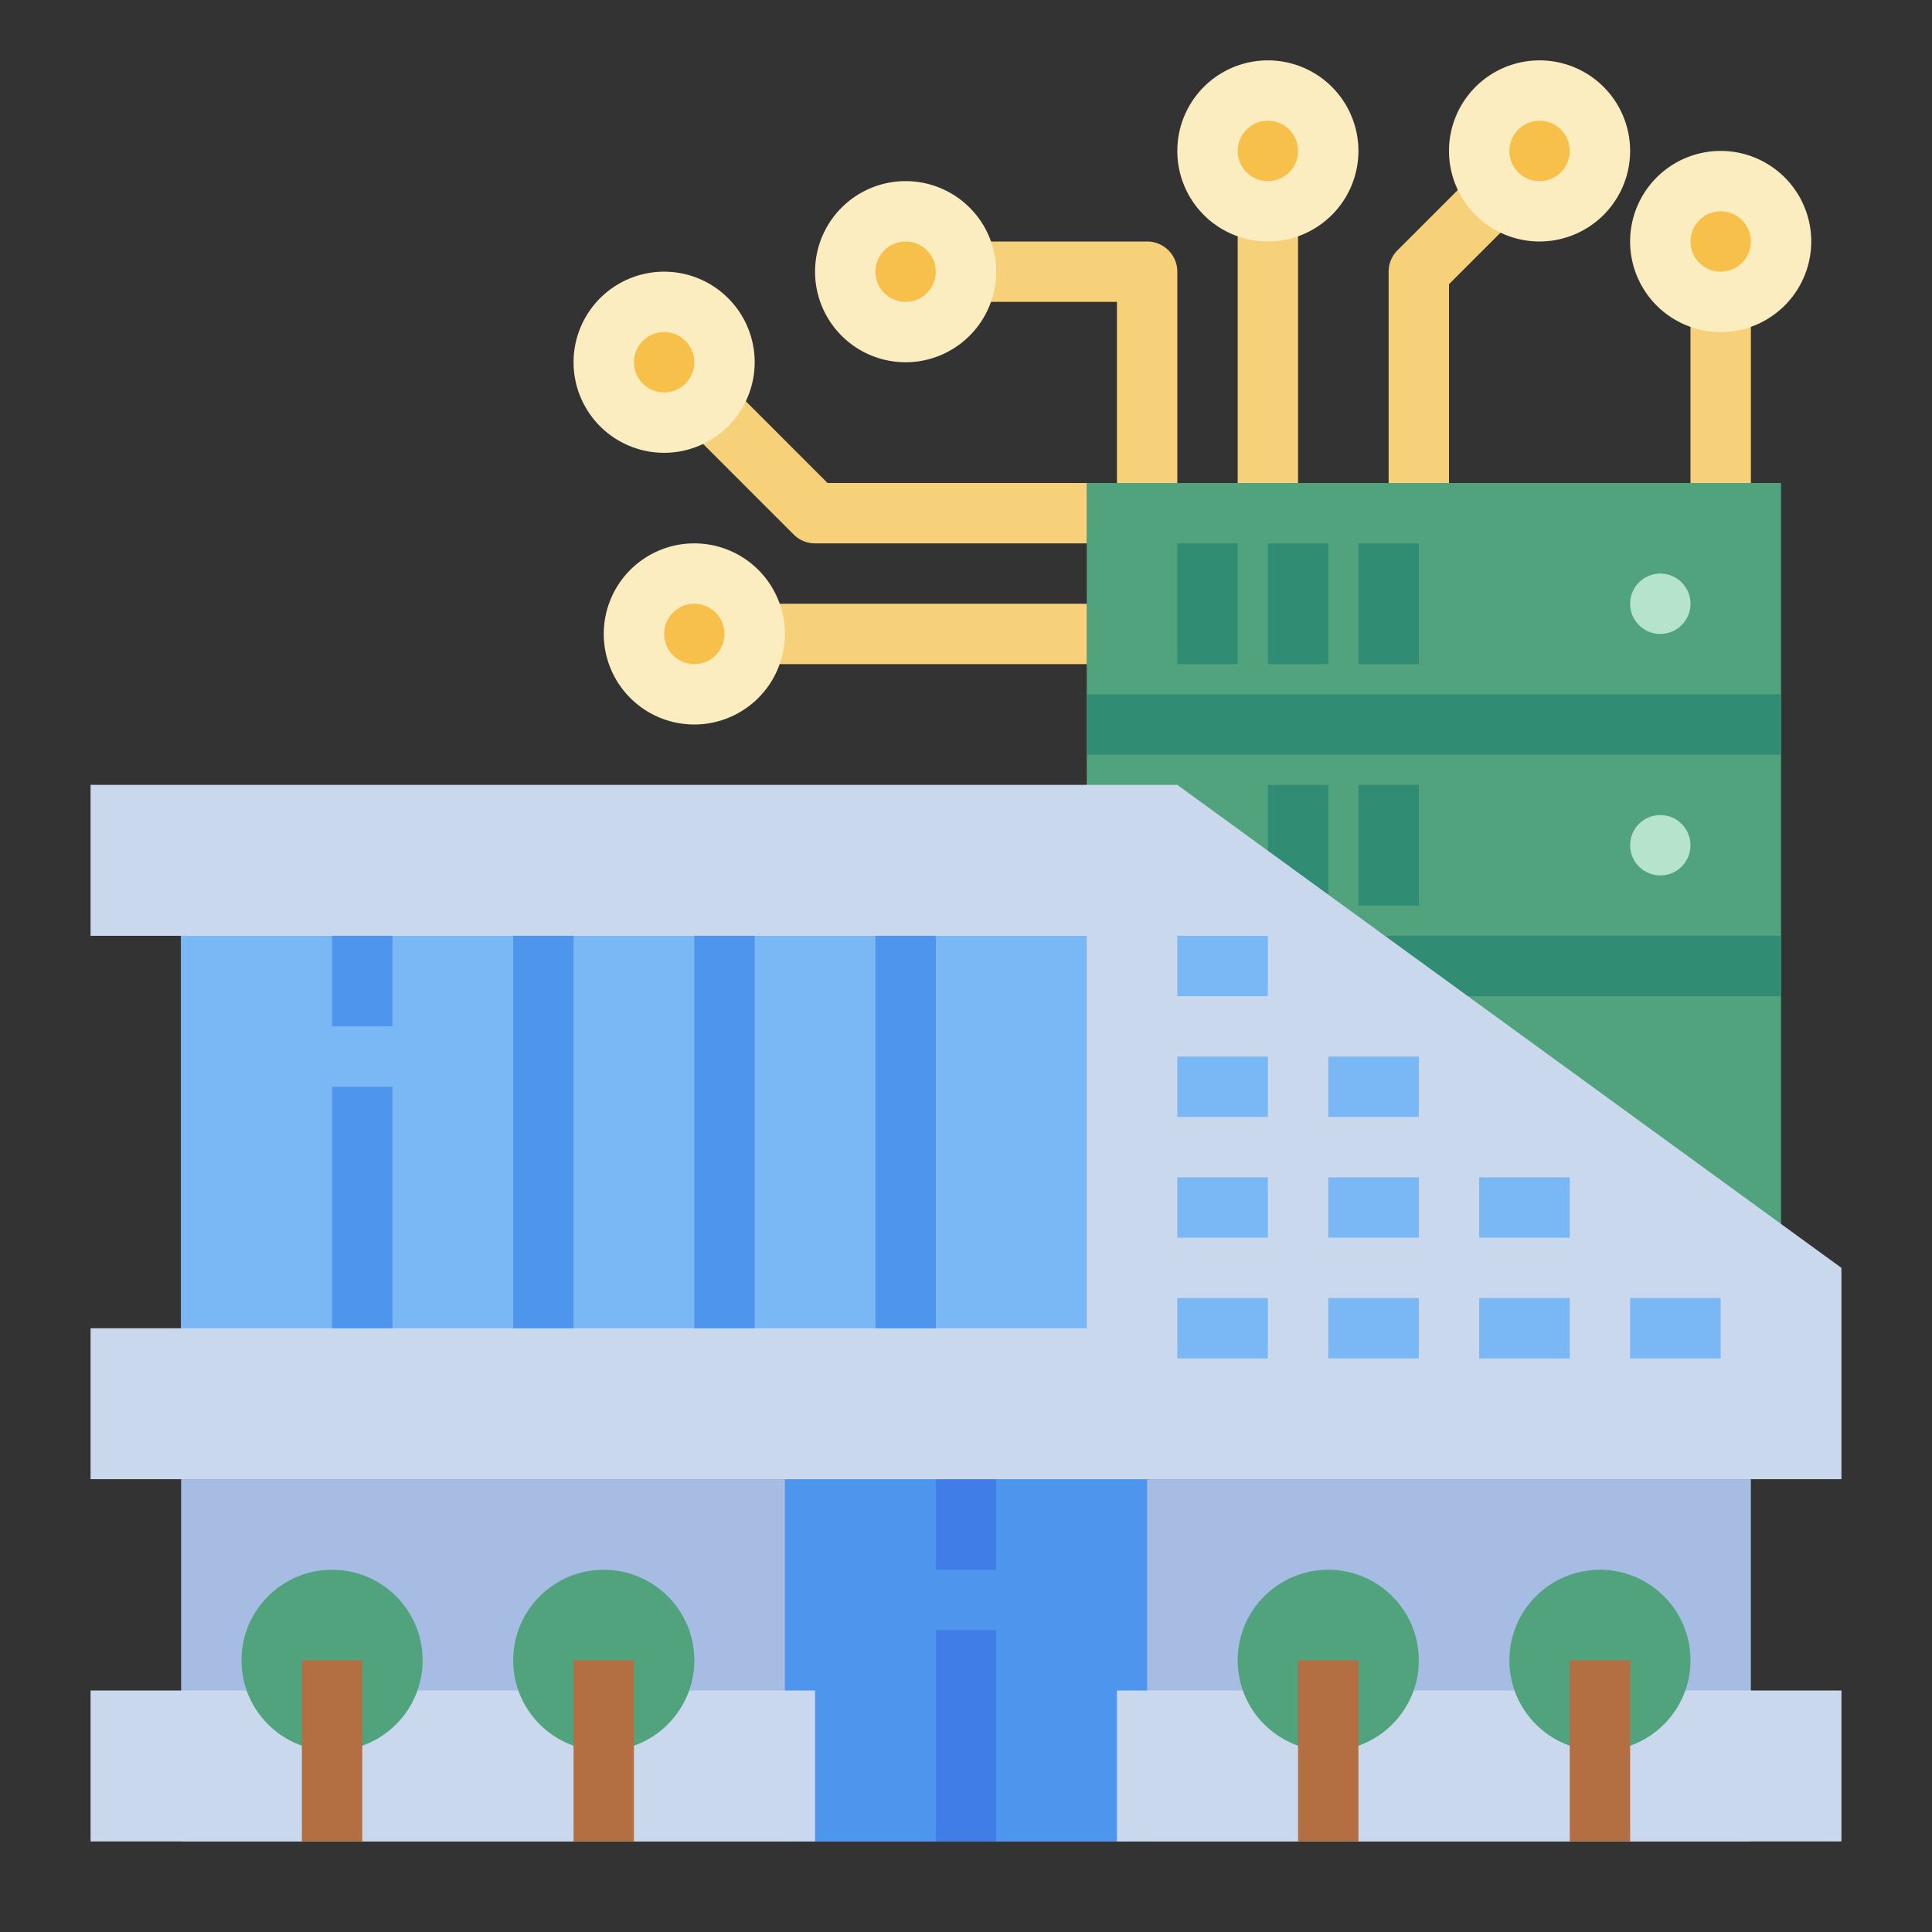 <svg id="flat" height="512" viewBox="0 0 512 512" width="512" xmlns="http://www.w3.org/2000/svg"><rect x="0" y="0" width="512" height="512" fill="#333333" stroke="none"/><path d="m288 128h184v216h-184z" fill="#51a37e"/><path d="m288 184h184v16h-184z" fill="#308c72"/><path d="m312 144h16v32h-16z" fill="#308c72"/><path d="m336 144h16v32h-16z" fill="#308c72"/><path d="m360 144h16v32h-16z" fill="#308c72"/><path d="m288 248h184v16h-184z" fill="#308c72"/><path d="m336 208h16v32h-16z" fill="#308c72"/><path d="m360 208h16v32h-16z" fill="#308c72"/><path d="m48 392h416v96h-416z" fill="#a6bce3"/><path d="m208 392h96v96h-96z" fill="#4e96ed"/><path d="m248 392h16v24h-16z" fill="#407de6"/><path d="m248 432h16v56h-16z" fill="#407de6"/><path d="m24 448h192v40h-192z" fill="#cad8ed"/><path d="m296 448h192v40h-192z" fill="#cad8ed"/><path d="m48 248h-24v-40h288l176 128v56h-464v-40h24z" fill="#cad8ed"/><path d="m48 248h240v104h-240z" fill="#7ab8f5"/><path d="m88 248h16v24h-16z" fill="#4e96ed"/><path d="m88 288h16v64h-16z" fill="#4e96ed"/><path d="m136 248h16v104h-16z" fill="#4e96ed"/><path d="m184 248h16v104h-16z" fill="#4e96ed"/><path d="m232 248h16v104h-16z" fill="#4e96ed"/><g fill="#7ab8f5"><path d="m312 344h24v16h-24z"/><path d="m352 344h24v16h-24z"/><path d="m392 344h24v16h-24z"/><path d="m432 344h24v16h-24z"/><path d="m312 312h24v16h-24z"/><path d="m352 312h24v16h-24z"/><path d="m392 312h24v16h-24z"/><path d="m312 280h24v16h-24z"/><path d="m352 280h24v16h-24z"/><path d="m312 248h24v16h-24z"/></g><circle cx="88" cy="440" fill="#51a37e" r="24"/><path d="m80 440h16v48h-16z" fill="#b36f42"/><circle cx="160" cy="440" fill="#51a37e" r="24"/><path d="m152 440h16v48h-16z" fill="#b36f42"/><circle cx="352" cy="440" fill="#51a37e" r="24"/><path d="m344 440h16v48h-16z" fill="#b36f42"/><circle cx="424" cy="440" fill="#51a37e" r="24"/><path d="m416 440h16v48h-16z" fill="#b36f42"/><path d="m200 160h88v16h-88z" fill="#f7d179"/><path d="m288 144h-72a8.002 8.002 0 0 1 -5.657-2.343l-32-32 11.314-11.314 29.656 29.657h68.687z" fill="#f7d179"/><path d="m312 128h-16v-48h-40v-16h48a8 8 0 0 1 8 8z" fill="#f7d179"/><path d="m328 56h16v72h-16z" fill="#f7d179"/><path d="m384 128h-16v-56a8.002 8.002 0 0 1 2.343-5.657l24-24 11.314 11.314-21.657 21.656z" fill="#f7d179"/><path d="m448 80h16v48h-16z" fill="#f7d179"/><circle cx="440" cy="160" fill="#b6e3cc" r="8"/><circle cx="440" cy="224" fill="#b6e3cc" r="8"/><circle cx="184" cy="168" fill="#f7c04a" r="16"/><path d="m184 192a24 24 0 1 1 24-24 24.027 24.027 0 0 1 -24 24zm0-32a8 8 0 1 0 8 8 8.009 8.009 0 0 0 -8-8z" fill="#fcedc0"/><circle cx="176" cy="96" fill="#f7c04a" r="16"/><path d="m176 120a24 24 0 1 1 24-24 24.027 24.027 0 0 1 -24 24zm0-32a8 8 0 1 0 8 8 8.009 8.009 0 0 0 -8-8z" fill="#fcedc0"/><circle cx="240" cy="72" fill="#f7c04a" r="16"/><path d="m240 96a24 24 0 1 1 24-24 24.027 24.027 0 0 1 -24 24zm0-32a8 8 0 1 0 8 8 8.009 8.009 0 0 0 -8-8z" fill="#fcedc0"/><circle cx="336" cy="40" fill="#f7c04a" r="16"/><path d="m336 64a24 24 0 1 1 24-24 24.027 24.027 0 0 1 -24 24zm0-32a8 8 0 1 0 8 8 8.009 8.009 0 0 0 -8-8z" fill="#fcedc0"/><circle cx="408" cy="40" fill="#f7c04a" r="16"/><path d="m408 64a24 24 0 1 1 24-24 24.027 24.027 0 0 1 -24 24zm0-32a8 8 0 1 0 8 8 8.009 8.009 0 0 0 -8-8z" fill="#fcedc0"/><circle cx="456" cy="64" fill="#f7c04a" r="16"/><path d="m456 88a24 24 0 1 1 24-24 24.027 24.027 0 0 1 -24 24zm0-32a8 8 0 1 0 8 8 8.009 8.009 0 0 0 -8-8z" fill="#fcedc0"/></svg>